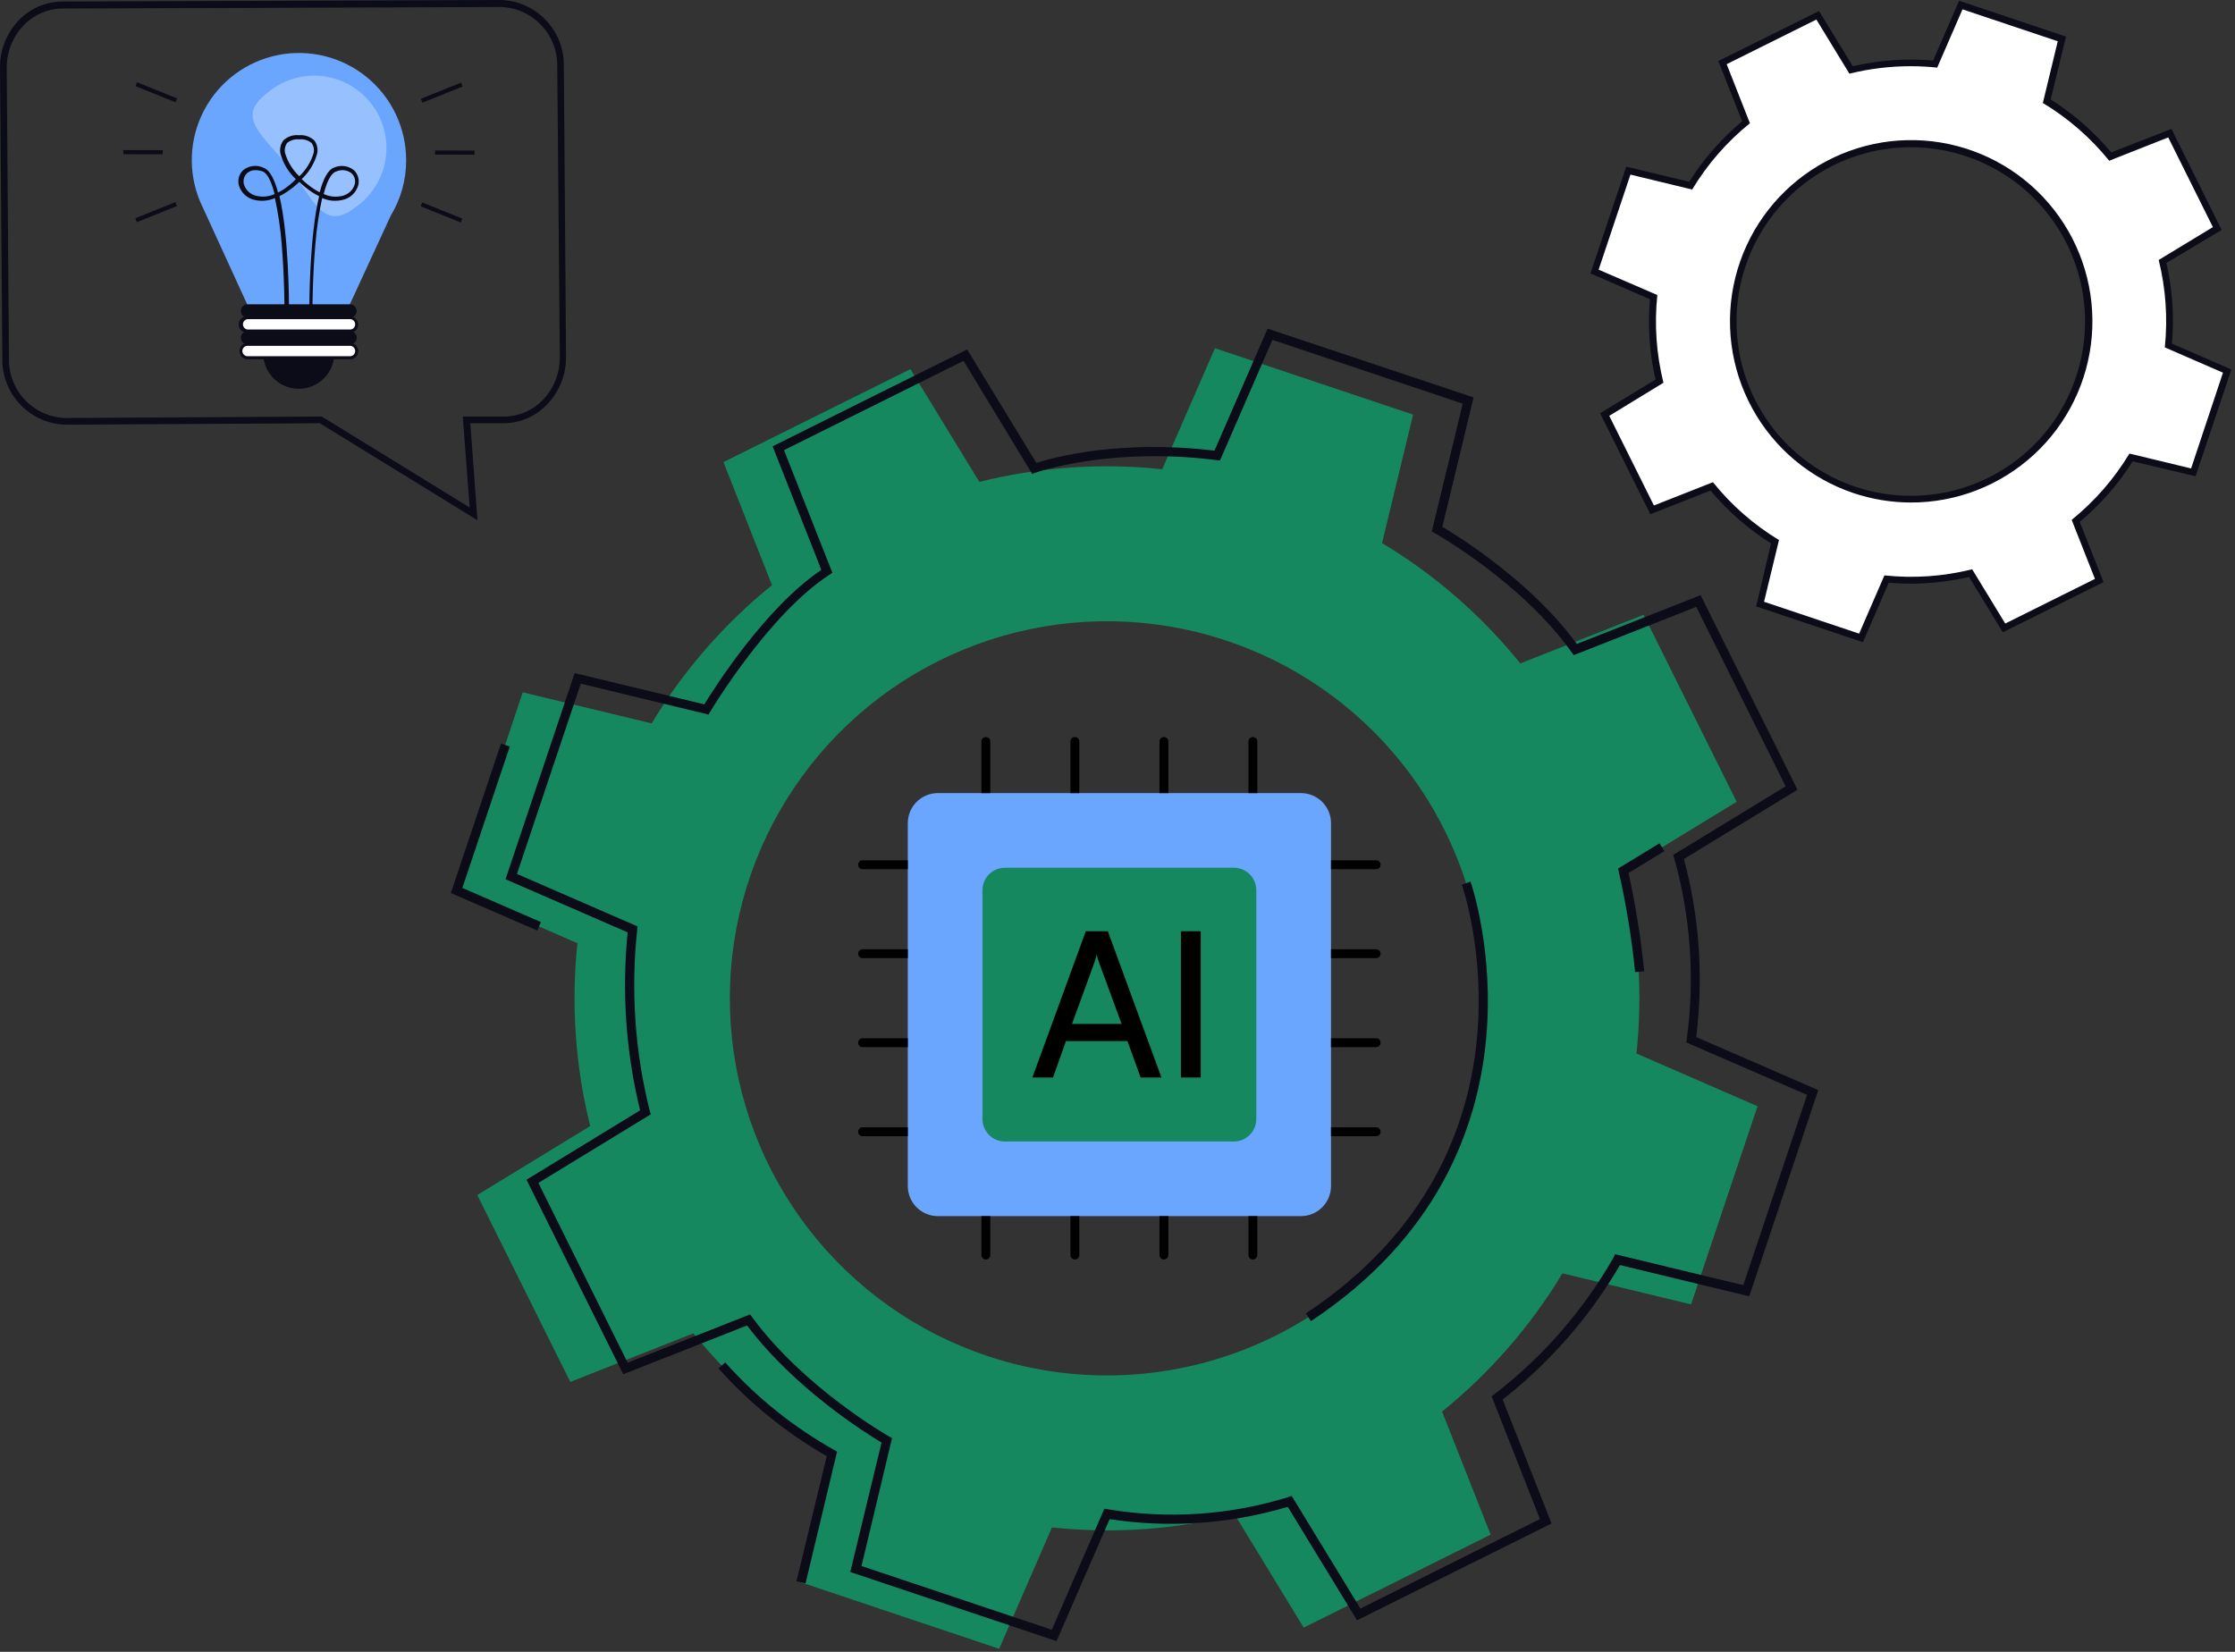 <svg xmlns="http://www.w3.org/2000/svg" width="253" height="187" viewBox="0 0 253 187" fill="none"><rect x="0" y="0" width="253" height="187" fill="#333333" stroke="none"/><path d="M191.43 147.666L198.95 125.234L185.249 119.266C185.98 112.334 185.491 105.326 183.803 98.562L196.591 90.768L186.056 69.6L172.096 75.103C167.718 69.68 162.42 65.068 156.446 61.478L159.963 46.939L137.531 39.419L131.563 53.12C124.631 52.389 117.625 52.873 110.859 54.551L103.057 41.786L81.896 52.313L87.392 66.243C81.971 70.623 77.359 75.92 73.767 81.893L59.175 78.376L51.662 100.808L65.363 106.776C64.637 113.708 65.126 120.715 66.81 127.48L54.029 135.282L64.556 156.442L78.486 150.947C82.887 156.368 88.201 160.979 94.189 164.572L90.673 179.133L113.105 186.654L119.08 172.914C126.01 173.652 133.015 173.165 139.776 171.476L147.578 184.256L168.739 173.729L163.243 159.799C168.66 155.414 173.271 150.118 176.869 144.149L191.43 147.666ZM111.75 153.504C103.743 150.822 96.711 145.825 91.544 139.146C86.376 132.467 83.306 124.406 82.72 115.982C82.135 107.558 84.06 99.149 88.254 91.82C92.447 84.49 98.72 78.568 106.279 74.804C113.838 71.039 122.343 69.601 130.72 70.67C139.096 71.74 146.967 75.269 153.338 80.812C159.708 86.356 164.292 93.663 166.509 101.812C168.726 109.96 168.477 118.582 165.793 126.589C162.192 137.322 154.476 146.186 144.342 151.233C134.209 156.28 122.486 157.097 111.75 153.504Z" fill="#16885F"></path><path d="M60.819 105.345L51.038 101.097L56.709 84.184L57.706 84.511L52.34 100.519L61.23 104.385L60.819 105.345Z" fill="#0C0B18"></path><path d="M91.183 179.255L90.163 179.011L93.588 164.846C88.998 162.211 84.86 158.858 81.333 154.912L82.094 154.235C85.624 158.189 89.783 161.532 94.402 164.13L94.76 164.321L91.183 179.255ZM148.4 149.561L147.822 148.686C175.81 130.136 165.588 100.45 165.481 100.153L166.463 99.796C166.57 100.108 177.066 130.562 148.4 149.561ZM185.097 110.049C184.711 106.231 184.094 102.441 183.247 98.699L183.163 98.326L187.86 95.464L188.4 96.355L184.351 98.829C185.153 102.502 185.745 106.217 186.124 109.957L185.097 110.049Z" fill="#0C0B18"></path><path d="M119.597 185.786L96.252 177.961L99.791 163.308C98.048 162.266 89.965 157.219 84.568 150.049L70.555 155.575L59.601 133.554L72.458 125.698C70.854 119.11 70.378 112.298 71.049 105.55L57.226 99.537L65.051 76.199L79.727 79.738C80.876 77.866 86.623 68.8 92.979 64.515L87.46 50.524L109.481 39.563L117.314 52.404C119.125 51.826 126.707 49.71 137.478 51.019L143.491 37.204L166.806 44.991L163.274 59.643C165.047 60.686 173.306 65.801 178.497 72.903L192.503 67.377L203.472 89.405L190.615 97.246C192.378 103.811 192.851 110.656 192.008 117.402L205.824 123.407L198.014 146.753L183.377 143.213C179.952 149.08 175.447 154.245 170.102 158.437L175.635 172.465L153.615 183.426L145.774 170.585C139.238 172.531 132.352 173.007 125.611 171.978L119.597 185.786ZM97.523 177.284L119.065 184.5L125.009 170.798L125.405 170.859C132.221 172.002 139.21 171.533 145.812 169.489L146.216 169.344L153.995 182.094L174.319 171.971L168.853 158.071L169.165 157.835C174.643 153.619 179.228 148.357 182.654 142.353L182.836 141.988L197.337 145.489L204.56 123.948L190.897 118.011L190.943 117.622C191.868 110.782 191.386 103.825 189.527 97.177L189.398 96.789L202.132 89.017L192.016 68.701L178.147 74.167L177.911 73.839C172.241 65.9 162.52 60.412 162.421 60.359L162.079 60.161L165.58 45.699L144.039 38.475L138.102 52.13L137.713 52.085C125.603 50.562 117.321 53.47 117.245 53.501L116.842 53.645L109.07 40.85L88.747 50.958L94.227 64.85L93.87 65.078C86.981 69.561 80.465 80.454 80.397 80.568L80.206 80.895L65.744 77.394L58.52 98.935L72.176 104.88L72.13 105.261C71.391 112.127 71.873 119.069 73.554 125.767L73.668 126.148L60.949 133.912L71.049 154.266L84.91 148.8L85.146 149.12C91.068 157.166 100.545 162.562 100.644 162.616L100.979 162.806L97.523 177.284Z" fill="#0C0B18"></path><path d="M199.232 68.366L200.929 61.31C198.204 59.634 195.776 57.517 193.744 55.046L186.992 57.71L181.633 46.939L187.814 43.133C187.07 40.02 186.846 36.805 187.152 33.619L180.499 30.726L184.305 19.308L191.392 21.059C193.07 18.333 195.187 15.903 197.656 13.866L194.992 7.114L205.77 1.786L209.576 7.974C211.79 7.46 214.056 7.204 216.328 7.213C217.249 7.213 218.178 7.259 219.091 7.343L221.984 0.69L233.401 4.496L231.696 11.552C234.423 13.229 236.854 15.345 238.889 17.817L245.641 15.152L250.992 25.855L244.796 29.66C245.543 32.773 245.767 35.989 245.458 39.175L252.111 42.068L248.305 53.485L241.249 51.78C239.576 54.499 237.468 56.924 235.007 58.958L237.664 65.702L226.886 71.031L223.08 64.842C220.869 65.356 218.606 65.612 216.336 65.603C215.422 65.603 214.486 65.558 213.573 65.474L210.68 72.127L199.232 68.366ZM216.298 16.279C211.236 16.274 206.357 18.175 202.633 21.603C198.908 25.031 196.611 29.736 196.197 34.781C195.784 39.826 197.284 44.842 200.401 48.831C203.517 52.82 208.021 55.49 213.016 56.31C218.011 57.13 223.132 56.039 227.36 53.255C231.587 50.471 234.612 46.197 235.832 41.285C237.053 36.372 236.379 31.18 233.946 26.741C231.512 22.302 227.497 18.942 222.699 17.329C220.639 16.636 218.479 16.281 216.305 16.279H216.298Z" fill="white"></path><path d="M222.174 1.063L232.937 4.671L231.247 11.659C234.115 13.382 236.657 15.595 238.76 18.197L245.443 15.556L250.497 25.71L244.362 29.432C245.165 32.665 245.399 36.014 245.055 39.327L251.639 42.189L248.031 53.029L241.051 51.346C239.323 54.208 237.111 56.748 234.513 58.852L237.146 65.535L226.992 70.589L223.247 64.446C220.002 65.258 216.64 65.493 213.314 65.139L210.452 71.731L199.689 68.123L201.379 61.135C198.524 59.406 195.994 57.19 193.904 54.589L187.221 57.223L182.166 47.076L188.301 43.331C187.495 40.086 187.26 36.724 187.609 33.398L180.964 30.528L184.564 19.765L191.552 21.455C193.276 18.59 195.489 16.05 198.09 13.95L195.457 7.266L205.611 2.212L209.348 8.34C211.617 7.779 213.945 7.496 216.282 7.495C217.287 7.495 218.29 7.548 219.289 7.655L222.151 1.063H222.174ZM216.313 56.888C221.467 56.896 226.435 54.964 230.229 51.476C234.023 47.988 236.365 43.199 236.79 38.063C237.214 32.927 235.689 27.819 232.519 23.755C229.349 19.692 224.765 16.971 219.68 16.133C214.594 15.295 209.38 16.403 205.074 19.235C200.768 22.066 197.685 26.415 196.44 31.416C195.194 36.418 195.877 41.704 198.352 46.225C200.827 50.746 204.913 54.169 209.797 55.815C211.897 56.522 214.097 56.884 216.313 56.888ZM221.755 0.119L221.474 0.758L218.832 6.848C217.995 6.779 217.15 6.741 216.305 6.741C214.094 6.751 211.891 7.006 209.736 7.502L206.281 1.847L205.915 1.246L205.291 1.558L195.137 6.597L194.513 6.909L194.771 7.556L197.207 13.729C194.864 15.685 192.843 17.996 191.217 20.579L184.77 19.027L184.092 18.867L183.871 19.529L180.263 30.292L180.043 30.954L180.682 31.228L186.771 33.877C186.506 36.921 186.719 39.988 187.403 42.966L181.725 46.422L181.131 46.787L181.443 47.411L186.505 57.596L186.817 58.22L187.464 57.961L193.63 55.533C195.588 57.872 197.899 59.89 200.48 61.516L198.958 67.971L198.791 68.648L199.453 68.869L210.216 72.477L210.878 72.698L211.16 72.058L213.801 65.969C214.646 66.037 215.491 66.075 216.328 66.075C218.539 66.069 220.743 65.813 222.897 65.314L226.353 70.977L226.711 71.579L227.342 71.266L237.496 66.212L238.121 65.9L237.862 65.246L235.426 59.08C237.765 57.12 239.786 54.809 241.417 52.229L247.864 53.752L248.541 53.912L248.762 53.249L252.37 42.486L252.591 41.824L251.951 41.55L245.862 38.901C246.131 35.842 245.918 32.76 245.23 29.767L250.893 26.387L251.487 26.022L251.175 25.398L246.121 15.221L245.809 14.597L245.162 14.848L238.988 17.253C237.03 14.912 234.719 12.891 232.138 11.263L233.698 4.823L233.866 4.138L233.203 3.917L222.44 0.309L221.778 0.089L221.755 0.119ZM216.313 56.127C212.138 56.13 208.07 54.808 204.694 52.353C201.318 49.897 198.807 46.434 197.524 42.462C196.241 38.489 196.251 34.212 197.552 30.245C198.854 26.279 201.38 22.827 204.767 20.387C208.155 17.948 212.229 16.645 216.404 16.667C220.578 16.69 224.638 18.035 227.999 20.511C231.361 22.987 233.85 26.465 235.109 30.445C236.369 34.426 236.333 38.703 235.007 42.661C233.703 46.588 231.194 50.004 227.836 52.421C224.478 54.839 220.443 56.136 216.305 56.127H216.313Z" fill="#0C0B18"></path><path d="M54.044 58.892L36.21 47.916L7.407 48.076C5.475 48.02 3.643 47.206 2.307 45.81C0.971 44.414 0.238 42.549 0.267 40.617L0.001 7.696C-0.013 6.689 0.173 5.689 0.546 4.754C0.92 3.818 1.474 2.966 2.178 2.245C2.812 1.595 3.569 1.076 4.405 0.721C5.242 0.365 6.14 0.18 7.049 0.175L56.686 0C58.618 0.058 60.45 0.873 61.786 2.27C63.122 3.668 63.854 5.534 63.826 7.467L64.077 40.388C64.096 42.414 63.313 44.365 61.9 45.815C61.27 46.47 60.516 46.993 59.683 47.354C58.849 47.714 57.952 47.906 57.044 47.916H53.238L54.044 58.892ZM36.423 47.155L53.169 57.454L52.385 47.155H57.089C57.896 47.15 58.694 46.984 59.436 46.668C60.178 46.352 60.85 45.891 61.413 45.313C62.683 44.008 63.386 42.255 63.369 40.434L63.08 7.498C63.111 5.766 62.459 4.092 61.265 2.837C60.071 1.582 58.432 0.847 56.701 0.792L7.064 0.967C6.256 0.971 5.457 1.136 4.714 1.452C3.97 1.769 3.297 2.23 2.733 2.809C1.456 4.113 0.747 5.87 0.762 7.696L1.013 40.617C0.982 42.348 1.634 44.022 2.828 45.277C4.021 46.532 5.661 47.267 7.392 47.322L36.423 47.155Z" fill="#0C0B18"></path><path d="M37.846 39.992C37.848 39.196 37.613 38.417 37.172 37.754C36.731 37.091 36.103 36.574 35.368 36.268C34.633 35.961 33.823 35.88 33.042 36.034C32.26 36.188 31.542 36.57 30.978 37.132C30.414 37.694 30.029 38.411 29.872 39.192C29.715 39.972 29.793 40.782 30.097 41.519C30.4 42.255 30.915 42.885 31.576 43.329C32.238 43.772 33.016 44.01 33.812 44.011C34.341 44.012 34.865 43.909 35.354 43.708C35.843 43.506 36.287 43.211 36.662 42.837C37.036 42.464 37.334 42.021 37.537 41.533C37.74 41.045 37.846 40.521 37.846 39.992Z" fill="#0C0B18"></path><path d="M44.24 24.396C45.38 22.514 45.981 20.354 45.976 18.154C45.979 16.355 45.583 14.578 44.815 12.951C44.047 11.324 42.927 9.889 41.536 8.748C40.145 7.607 38.518 6.79 36.772 6.356C35.026 5.922 33.206 5.881 31.442 6.237C29.679 6.593 28.017 7.336 26.576 8.414C25.135 9.491 23.952 10.875 23.113 12.466C22.273 14.057 21.797 15.815 21.721 17.612C21.644 19.41 21.968 21.201 22.669 22.858C22.75 23.056 22.841 23.254 22.943 23.452L30.12 39.125L33.744 39.376H33.82L37.443 39.132L44.24 24.396Z" fill="#6BA6FE"></path><path opacity="0.3" d="M40.191 23.497C41.112 22.866 41.893 22.052 42.488 21.107C43.082 20.162 43.477 19.105 43.648 18.001C43.818 16.898 43.761 15.771 43.48 14.69C43.199 13.61 42.7 12.598 42.013 11.717C41.326 10.837 40.466 10.107 39.486 9.571C38.507 9.035 37.427 8.706 36.316 8.603C35.204 8.5 34.082 8.626 33.021 8.972C31.959 9.319 30.98 9.879 30.143 10.618C26.581 13.389 29.945 15.406 32.724 18.991C35.502 22.576 36.629 26.276 40.191 23.497Z" fill="white"></path><path d="M32.206 35.189C32.206 35.189 32.206 31.383 31.879 27.539C31.74 25.819 31.485 24.11 31.118 22.424C30.4 22.742 29.598 22.817 28.834 22.637C28.412 22.55 28.022 22.349 27.706 22.057C27.389 21.764 27.159 21.392 27.038 20.978C26.957 20.673 26.96 20.352 27.047 20.05C27.134 19.747 27.302 19.473 27.532 19.258C27.85 19.002 28.234 18.841 28.64 18.794C29.045 18.746 29.456 18.815 29.824 18.991C30.539 19.227 31.072 20.301 31.475 21.8C31.727 21.671 31.955 21.534 32.168 21.397C32.643 21.069 33.087 20.697 33.492 20.285C32.659 19.504 32.056 18.509 31.749 17.408C31.691 17.145 31.69 16.873 31.748 16.61C31.806 16.347 31.921 16.1 32.084 15.886C32.317 15.671 32.593 15.508 32.894 15.409C33.194 15.309 33.513 15.274 33.827 15.307C34.142 15.278 34.46 15.314 34.76 15.414C35.06 15.513 35.336 15.674 35.571 15.886C35.734 16.1 35.848 16.347 35.904 16.61C35.961 16.873 35.959 17.146 35.898 17.408C35.588 18.507 34.983 19.5 34.147 20.278C34.563 20.68 35.014 21.044 35.494 21.366C35.708 21.503 35.936 21.64 36.187 21.77C36.59 20.247 37.131 19.197 37.839 18.961C38.202 18.805 38.601 18.751 38.992 18.805C39.384 18.858 39.754 19.018 40.062 19.265C40.29 19.482 40.456 19.756 40.541 20.059C40.627 20.361 40.63 20.682 40.549 20.986C40.429 21.399 40.198 21.771 39.881 22.063C39.565 22.354 39.174 22.553 38.752 22.637C37.988 22.816 37.187 22.741 36.469 22.424C36.103 24.111 35.849 25.82 35.708 27.539C35.373 31.345 35.365 35.151 35.365 35.151H35.015C35.015 34.032 35.06 26.626 36.126 22.211C35.84 22.071 35.563 21.914 35.297 21.739C34.792 21.398 34.318 21.013 33.881 20.59C33.444 21.015 32.967 21.397 32.457 21.732C32.195 21.909 31.92 22.067 31.635 22.203C32.686 26.634 32.716 34.032 32.716 35.144L32.206 35.189ZM28.925 19.265C28.573 19.25 28.229 19.373 27.966 19.608C27.799 19.766 27.678 19.966 27.615 20.187C27.552 20.408 27.55 20.642 27.609 20.864C27.71 21.195 27.899 21.493 28.157 21.725C28.414 21.957 28.73 22.114 29.07 22.181C29.748 22.332 30.456 22.257 31.087 21.968C30.6 20.057 30.067 19.524 29.717 19.402C29.462 19.316 29.195 19.27 28.925 19.265ZM36.674 21.975C37.303 22.264 38.009 22.339 38.684 22.188C39.024 22.123 39.34 21.967 39.599 21.736C39.858 21.506 40.049 21.21 40.153 20.879C40.212 20.658 40.211 20.424 40.15 20.203C40.088 19.982 39.968 19.782 39.803 19.623C39.558 19.43 39.266 19.309 38.956 19.273C38.647 19.236 38.334 19.287 38.052 19.418C37.664 19.532 37.131 20.065 36.636 21.975H36.674ZM33.865 15.779C33.621 15.753 33.374 15.776 33.139 15.846C32.904 15.917 32.685 16.034 32.495 16.19C32.38 16.357 32.301 16.546 32.263 16.745C32.225 16.945 32.229 17.15 32.275 17.347C32.573 18.34 33.127 19.238 33.881 19.951C34.638 19.24 35.195 18.342 35.494 17.347C35.544 17.151 35.55 16.947 35.511 16.748C35.473 16.549 35.392 16.362 35.274 16.198C35.083 16.038 34.862 15.918 34.624 15.846C34.386 15.774 34.136 15.751 33.888 15.779H33.865Z" fill="#0C0B18"></path><path d="M39.62 35.973H28.027C27.825 35.973 27.632 35.893 27.489 35.75C27.346 35.608 27.266 35.414 27.266 35.212C27.266 35.01 27.346 34.817 27.489 34.674C27.632 34.531 27.825 34.451 28.027 34.451H39.612C39.814 34.451 40.008 34.531 40.151 34.674C40.293 34.817 40.374 35.01 40.374 35.212C40.374 35.413 40.294 35.605 40.153 35.748C40.012 35.89 39.821 35.971 39.62 35.973Z" fill="#0C0B18"></path><path d="M39.62 37.48H28.027C27.825 37.48 27.632 37.4 27.489 37.258C27.346 37.115 27.266 36.921 27.266 36.719C27.266 36.517 27.346 36.324 27.489 36.181C27.632 36.038 27.825 35.958 28.027 35.958H39.62C39.822 35.958 40.016 36.038 40.158 36.181C40.301 36.324 40.381 36.517 40.381 36.719C40.381 36.921 40.301 37.115 40.158 37.258C40.016 37.4 39.822 37.48 39.62 37.48Z" fill="white"></path><path d="M39.62 37.648H28.027C27.9 37.659 27.771 37.644 27.65 37.604C27.529 37.563 27.417 37.497 27.323 37.411C27.228 37.325 27.153 37.219 27.101 37.102C27.049 36.985 27.023 36.859 27.023 36.731C27.023 36.603 27.049 36.476 27.101 36.359C27.153 36.242 27.228 36.137 27.323 36.05C27.417 35.964 27.529 35.898 27.65 35.858C27.771 35.817 27.9 35.802 28.027 35.813H39.62C39.863 35.816 40.096 35.915 40.267 36.087C40.353 36.172 40.422 36.274 40.469 36.385C40.516 36.497 40.54 36.617 40.54 36.738C40.54 36.859 40.516 36.979 40.469 37.091C40.422 37.203 40.353 37.304 40.267 37.389C40.182 37.473 40.081 37.54 39.97 37.584C39.859 37.629 39.74 37.65 39.62 37.648ZM28.027 36.126C27.882 36.142 27.749 36.211 27.651 36.32C27.554 36.429 27.501 36.569 27.501 36.715C27.501 36.861 27.554 37.002 27.651 37.111C27.749 37.22 27.882 37.289 28.027 37.305H39.62C39.698 37.306 39.775 37.291 39.847 37.261C39.919 37.23 39.984 37.186 40.039 37.13C40.145 37.018 40.205 36.87 40.205 36.715C40.205 36.561 40.145 36.412 40.039 36.3C39.984 36.245 39.919 36.2 39.847 36.17C39.775 36.14 39.698 36.125 39.62 36.126H28.027Z" fill="#0C0B18"></path><path d="M39.62 38.995H28.027C27.825 38.995 27.632 38.915 27.489 38.772C27.346 38.63 27.266 38.436 27.266 38.234C27.266 38.032 27.346 37.839 27.489 37.696C27.632 37.553 27.825 37.473 28.027 37.473H39.62C39.822 37.473 40.016 37.553 40.158 37.696C40.301 37.839 40.381 38.032 40.381 38.234C40.381 38.436 40.301 38.63 40.158 38.772C40.016 38.915 39.822 38.995 39.62 38.995Z" fill="#0C0B18"></path><path d="M39.582 40.502H27.997C27.795 40.502 27.601 40.422 27.459 40.279C27.316 40.137 27.236 39.943 27.236 39.741C27.236 39.539 27.316 39.346 27.459 39.203C27.601 39.06 27.795 38.98 27.997 38.98H39.59C39.791 38.98 39.985 39.06 40.128 39.203C40.271 39.346 40.351 39.539 40.351 39.741C40.351 39.842 40.331 39.941 40.292 40.034C40.254 40.127 40.197 40.211 40.125 40.282C40.054 40.353 39.969 40.409 39.876 40.447C39.782 40.484 39.683 40.503 39.582 40.502Z" fill="white"></path><path d="M39.62 40.67H28.035C27.791 40.67 27.556 40.573 27.384 40.4C27.211 40.227 27.114 39.993 27.114 39.749C27.114 39.505 27.211 39.27 27.384 39.097C27.556 38.925 27.791 38.828 28.035 38.828H39.628C39.872 38.828 40.106 38.925 40.279 39.097C40.452 39.27 40.549 39.505 40.549 39.749C40.549 39.993 40.452 40.227 40.279 40.4C40.106 40.573 39.872 40.67 39.628 40.67H39.62ZM28.027 39.148C27.95 39.147 27.873 39.161 27.801 39.19C27.729 39.219 27.663 39.262 27.608 39.316C27.553 39.371 27.509 39.436 27.479 39.508C27.449 39.579 27.434 39.656 27.434 39.734C27.436 39.89 27.499 40.04 27.61 40.151C27.721 40.262 27.87 40.325 28.027 40.327H39.62C39.776 40.327 39.925 40.266 40.035 40.156C40.144 40.046 40.206 39.897 40.206 39.741C40.206 39.585 40.145 39.435 40.035 39.324C39.925 39.213 39.776 39.15 39.62 39.148H28.027Z" fill="#0C0B18"></path><path d="M15.511 9.309L15.334 9.747L19.872 11.579L20.049 11.142L15.511 9.309Z" fill="#0C0B18"></path><path d="M19.853 22.887L15.311 24.71L15.487 25.148L20.029 23.325L19.853 22.887Z" fill="#0C0B18"></path><path d="M13.95 16.991L13.949 17.462L18.417 17.468L18.418 16.996L13.95 16.991Z" fill="#0C0B18"></path><path d="M52.183 9.36L47.641 11.183L47.817 11.621L52.359 9.798L52.183 9.36Z" fill="#0C0B18"></path><path d="M47.795 22.917L47.619 23.354L52.157 25.187L52.334 24.749L47.795 22.917Z" fill="#0C0B18"></path><path d="M49.252 17.035L49.252 17.507L53.72 17.513L53.72 17.041L49.252 17.035Z" fill="#0C0B18"></path><path d="M150.67 93.193V134.263C150.67 136.151 149.139 137.674 147.259 137.674H106.171C104.283 137.674 102.761 136.151 102.761 134.263V93.193C102.761 91.305 104.283 89.782 106.171 89.782H147.259C149.139 89.782 150.67 91.305 150.67 93.193Z" fill="#6BA6FE"></path><path d="M142.211 100.769V126.689C142.211 128.089 141.076 129.224 139.676 129.224H113.748C112.349 129.224 111.214 128.089 111.214 126.689V100.769C111.214 99.369 112.349 98.234 113.748 98.234H139.676C141.076 98.234 142.211 99.369 142.211 100.769Z" fill="#16885F"></path><path d="M156.283 97.896C156.283 97.624 156.062 97.394 155.781 97.394H150.67V98.398H155.781C156.062 98.398 156.283 98.177 156.283 97.896ZM155.781 107.464H150.67V108.468H155.781C156.062 108.468 156.283 108.246 156.283 107.966C156.283 107.685 156.062 107.464 155.781 107.464ZM155.781 117.542H150.67V118.546H155.781C156.062 118.546 156.283 118.316 156.283 118.044C156.283 117.764 156.062 117.542 155.781 117.542ZM155.781 127.621H150.67V128.624H155.781C156.062 128.624 156.283 128.403 156.283 128.123C156.283 127.85 156.062 127.621 155.781 127.621ZM97.641 98.398H102.761V97.394H97.641C97.36 97.394 97.139 97.624 97.139 97.896C97.139 98.177 97.36 98.398 97.641 98.398ZM97.641 108.468H102.761V107.464H97.641C97.36 107.464 97.139 107.685 97.139 107.966C97.139 108.246 97.36 108.468 97.641 108.468ZM97.641 118.546H102.761V117.542H97.641C97.36 117.542 97.139 117.764 97.139 118.044C97.139 118.316 97.36 118.546 97.641 118.546ZM97.641 128.624H102.761V127.621H97.641C97.36 127.621 97.139 127.85 97.139 128.123C97.139 128.403 97.36 128.624 97.641 128.624ZM141.323 142.079C141.323 142.36 141.544 142.581 141.824 142.581C142.105 142.581 142.326 142.36 142.326 142.079V137.674H141.323V142.079ZM131.755 142.581C132.035 142.581 132.256 142.36 132.256 142.079V137.674H131.253V142.079C131.253 142.36 131.474 142.581 131.755 142.581ZM121.676 142.581C121.957 142.581 122.178 142.36 122.178 142.079V137.674H121.174V142.079C121.174 142.36 121.395 142.581 121.676 142.581ZM111.598 142.581C111.878 142.581 112.099 142.36 112.099 142.079V137.674H111.096V142.079C111.096 142.36 111.317 142.581 111.598 142.581ZM141.824 83.437C141.544 83.437 141.323 83.658 141.323 83.939V89.782H142.326V83.939C142.326 83.658 142.105 83.437 141.824 83.437ZM132.256 83.939C132.256 83.658 132.035 83.437 131.755 83.437C131.474 83.437 131.253 83.658 131.253 83.939V89.782H132.256V83.939ZM122.178 83.939C122.178 83.658 121.957 83.437 121.676 83.437C121.395 83.437 121.174 83.658 121.174 83.939V89.782H122.178V83.939ZM112.099 83.939C112.099 83.658 111.878 83.437 111.598 83.437C111.317 83.437 111.096 83.658 111.096 83.939V89.782H112.099V83.939Z" fill="black"></path><path d="M119.2 121.98H116.864L122.91 105.422H125.407L131.475 121.98H129.117L127.628 117.857H120.666L119.2 121.98ZM123.872 108.994L121.353 115.911H126.964L124.422 108.994C124.307 108.674 124.193 108.285 124.147 108.033C124.101 108.262 123.987 108.651 123.872 108.994ZM135.921 105.422V121.98H133.677V105.422H135.921Z" fill="black"></path></svg>